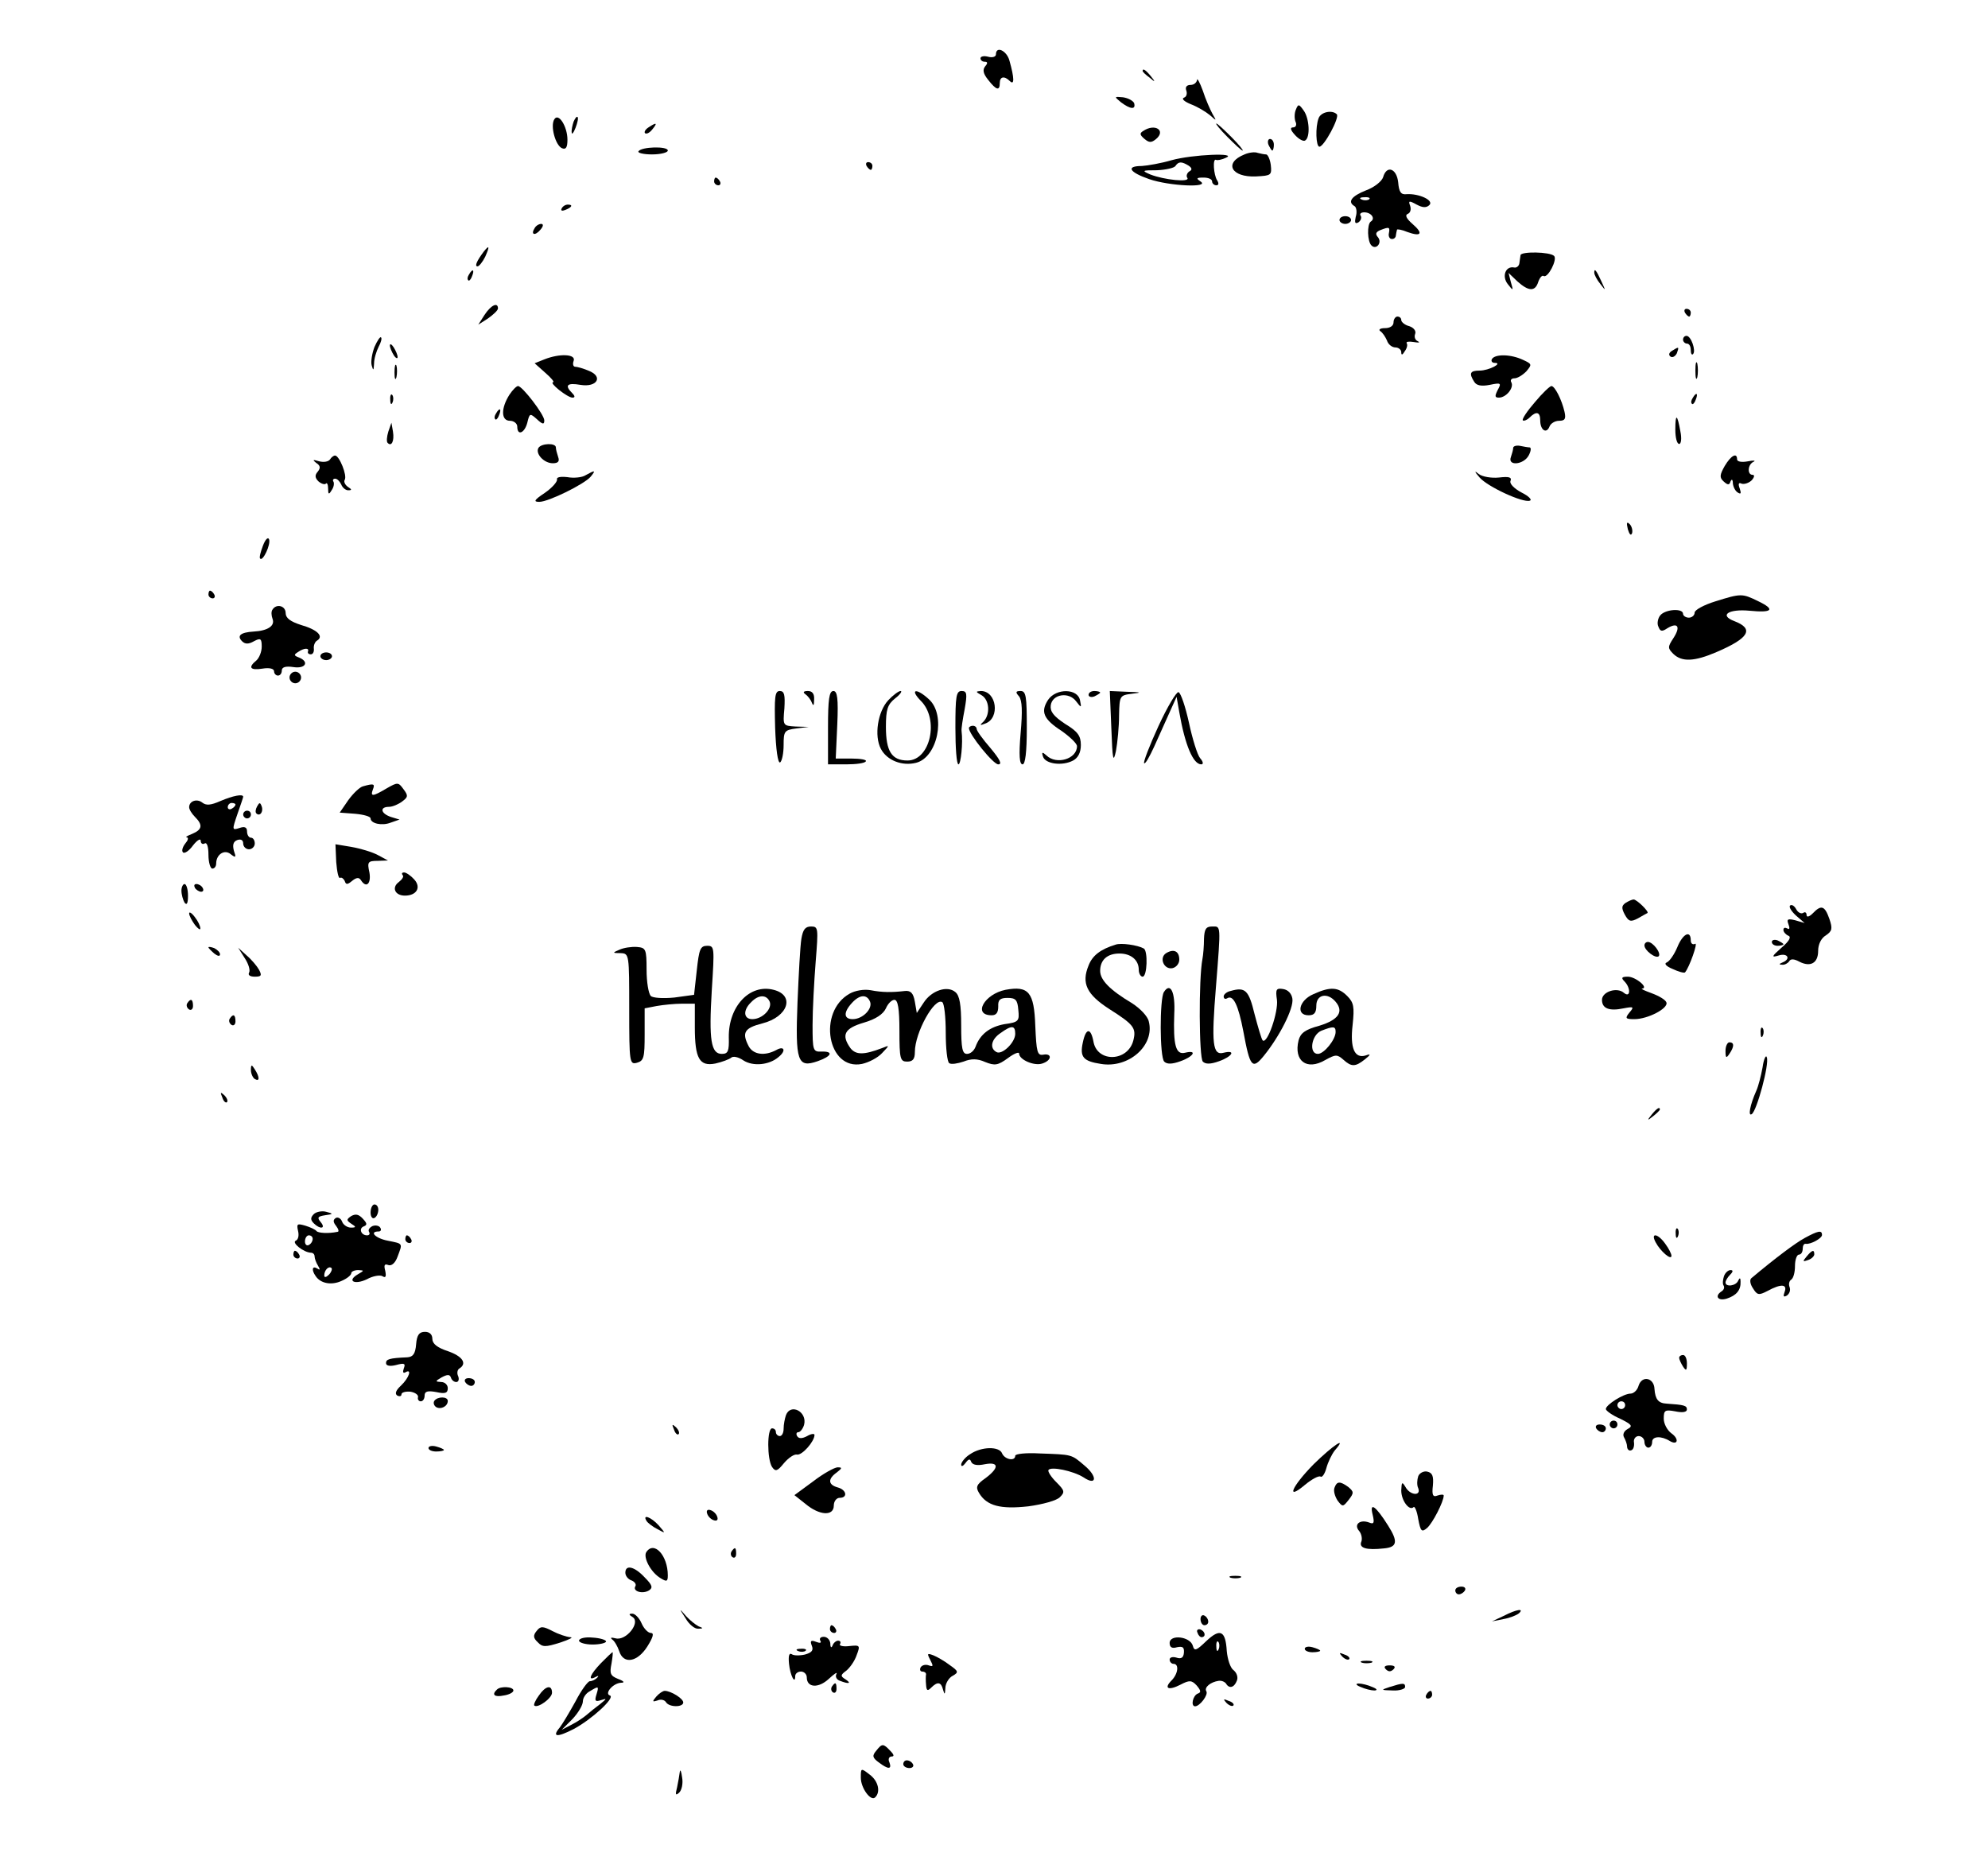 <?xml version="1.0" standalone="no"?>
<!DOCTYPE svg PUBLIC "-//W3C//DTD SVG 20010904//EN"
 "http://www.w3.org/TR/2001/REC-SVG-20010904/DTD/svg10.dtd">
<svg version="1.0" xmlns="http://www.w3.org/2000/svg"
 width="515pt" height="485pt" viewBox="0 0 515 485"
 preserveAspectRatio="xMidYMid meet">

<g transform="translate(0,485) scale(0.1,-0.1)"
fill="#000000" stroke="none">
<path d="M2580 4709 c0 -6 -9 -9 -20 -6 -11 3 -20 1 -20 -4 0 -5 5 -9 11 -9 8
0 8 -4 1 -12 -7 -9 -5 -19 8 -35 21 -27 30 -29 30 -8 0 17 12 19 26 5 12 -12
12 7 -1 53 -7 26 -35 39 -35 16z"/>
<path d="M2960 4666 c0 -2 8 -10 18 -17 15 -13 16 -12 3 4 -13 16 -21 21 -21
13z"/>
<path d="M3101 4643 c-1 -7 -8 -13 -17 -13 -10 0 -14 -6 -11 -14 3 -8 1 -17
-6 -19 -7 -3 1 -10 18 -17 16 -6 38 -19 49 -28 18 -16 18 -16 7 3 -6 11 -18
38 -25 60 -8 22 -15 34 -15 28z"/>
<path d="M2904 4585 c24 -18 39 -20 34 -2 -3 6 -15 13 -29 15 -23 2 -23 2 -5
-13z"/>
<path d="M3357 4566 c-4 -9 -4 -23 -1 -31 4 -8 1 -15 -6 -15 -9 0 -7 -7 5 -20
10 -11 22 -17 26 -14 14 8 11 58 -4 78 -12 17 -14 17 -20 2z"/>
<path d="M3416 4544 c-9 -23 -7 -74 2 -74 12 0 53 76 45 84 -12 12 -41 6 -47
-10z"/>
<path d="M1436 4541 c-11 -17 3 -68 20 -75 10 -4 14 2 14 22 0 34 -23 71 -34
53z"/>
<path d="M1486 4535 c-3 -9 -6 -22 -5 -28 0 -7 5 -1 10 12 5 13 8 26 5 28 -2
2 -6 -3 -10 -12z"/>
<path d="M1680 4520 c-8 -5 -12 -12 -9 -15 4 -3 12 1 19 10 14 17 11 19 -10 5z"/>
<path d="M3180 4495 c19 -19 36 -35 39 -35 3 0 -10 16 -29 35 -19 19 -36 35
-39 35 -3 0 10 -16 29 -35z"/>
<path d="M2962 4511 c-10 -6 -10 -10 3 -21 12 -10 18 -10 30 0 26 22 -3 41
-33 21z"/>
<path d="M3286 4475 c4 -8 8 -15 10 -15 2 0 4 7 4 15 0 8 -4 15 -10 15 -5 0
-7 -7 -4 -15z"/>
<path d="M1654 4458 c-3 -4 13 -8 35 -8 23 0 41 5 41 10 0 12 -69 10 -76 -2z"/>
<path d="M3224 4450 c-55 -22 -34 -60 30 -57 39 2 41 3 38 30 -2 15 -8 27 -12
27 -5 0 -14 2 -22 4 -7 3 -23 1 -34 -4z"/>
<path d="M3035 4435 c-27 -8 -62 -14 -77 -15 -42 0 -33 -16 19 -34 52 -18 159
-23 133 -6 -12 8 -11 10 8 10 12 0 22 -4 22 -10 0 -5 5 -10 11 -10 6 0 7 5 2
13 -9 14 -12 57 -3 53 3 -2 14 0 25 5 35 14 -86 9 -140 -6z m44 -14 c9 -6 10
-11 2 -15 -6 -4 -9 -12 -5 -17 7 -12 -60 -5 -96 9 -23 10 -22 11 17 11 23 1
45 6 48 11 8 12 16 12 34 1z"/>
<path d="M2245 4420 c3 -5 8 -10 11 -10 2 0 4 5 4 10 0 6 -5 10 -11 10 -5 0
-7 -4 -4 -10z"/>
<path d="M3583 4391 c-3 -10 -22 -26 -44 -34 -38 -15 -49 -30 -30 -41 5 -3 7
-16 3 -28 -3 -14 -2 -19 7 -14 6 4 9 12 6 17 -4 5 1 9 9 9 18 0 30 -16 17 -24
-10 -7 -9 -52 2 -62 12 -12 28 7 17 21 -8 9 -6 14 6 19 23 9 25 8 22 -8 -2 -8
2 -15 7 -15 6 -1 11 4 11 9 1 6 2 12 3 15 0 2 13 0 27 -6 36 -13 42 -4 13 21
-16 14 -20 23 -12 26 7 3 9 12 6 21 -5 13 -3 14 17 3 15 -8 25 -9 33 -1 12 12
-27 30 -59 28 -15 -2 -20 6 -22 31 -4 36 -30 45 -39 13z m-36 -57 c-3 -3 -12
-4 -19 -1 -8 3 -5 6 6 6 11 1 17 -2 13 -5z"/>
<path d="M1850 4380 c0 -5 5 -10 11 -10 5 0 7 5 4 10 -3 6 -8 10 -11 10 -2 0
-4 -4 -4 -10z"/>
<path d="M1455 4310 c-3 -6 1 -7 9 -4 18 7 21 14 7 14 -6 0 -13 -4 -16 -10z"/>
<path d="M3470 4280 c0 -5 7 -10 15 -10 8 0 15 5 15 10 0 6 -7 10 -15 10 -8 0
-15 -4 -15 -10z"/>
<path d="M1385 4259 c-11 -17 1 -21 15 -4 8 9 8 15 2 15 -6 0 -14 -5 -17 -11z"/>
<path d="M1253 4198 c-18 -24 -24 -38 -16 -38 4 0 13 11 20 25 12 27 11 32 -4
13z"/>
<path d="M3939 4189 c-1 -5 -2 -15 -3 -21 -1 -7 -7 -12 -13 -11 -23 5 -33 -23
-17 -43 14 -18 15 -18 8 5 l-6 24 23 -22 c29 -26 46 -27 54 -1 4 11 10 18 14
15 11 -6 36 43 27 52 -11 11 -86 12 -87 2z"/>
<path d="M1215 4139 c-4 -6 -5 -12 -2 -15 2 -3 7 2 10 11 7 17 1 20 -8 4z"/>
<path d="M4130 4144 c0 -6 7 -19 16 -30 14 -18 14 -18 3 6 -14 31 -19 36 -19
24z"/>
<path d="M1255 4034 l-16 -25 25 16 c14 10 26 21 26 26 0 17 -18 9 -35 -17z"/>
<path d="M4365 4040 c3 -5 8 -10 11 -10 2 0 4 5 4 10 0 6 -5 10 -11 10 -5 0
-7 -4 -4 -10z"/>
<path d="M3610 4015 c0 -9 -9 -15 -22 -15 -13 0 -18 -4 -12 -8 6 -4 13 -15 17
-24 3 -10 13 -18 22 -18 8 0 15 -6 15 -12 0 -9 3 -8 9 2 6 8 8 17 5 21 -2 4 6
5 18 3 13 -2 18 -2 11 2 -7 3 -10 11 -7 19 3 7 -3 16 -15 20 -12 3 -21 11 -21
16 0 5 -4 9 -10 9 -5 0 -10 -7 -10 -15z"/>
<path d="M970 3951 c-6 -16 -10 -38 -7 -48 4 -14 5 -13 6 5 0 13 6 32 12 44 6
11 9 22 6 24 -2 3 -10 -9 -17 -25z"/>
<path d="M4360 3970 c0 -5 5 -10 10 -10 6 0 10 -7 10 -17 0 -9 3 -14 6 -10 8
8 -5 47 -17 47 -5 0 -9 -4 -9 -10z"/>
<path d="M1010 3955 c0 -5 5 -17 10 -25 5 -8 10 -10 10 -5 0 6 -5 17 -10 25
-5 8 -10 11 -10 5z"/>
<path d="M4331 3941 c-8 -5 -9 -11 -3 -15 5 -3 12 1 16 9 6 17 6 18 -13 6z"/>
<path d="M1410 3919 l-25 -10 28 -25 c15 -13 24 -24 20 -24 -12 -1 37 -40 50
-40 7 0 7 4 -1 12 -20 20 -13 27 22 21 43 -7 60 22 20 37 -14 6 -29 10 -34 10
-5 0 -7 7 -4 15 7 18 -36 20 -76 4z"/>
<path d="M3865 3920 c-3 -5 0 -10 7 -10 23 0 -15 -20 -39 -20 -25 0 -28 -7
-14 -29 6 -10 19 -12 40 -8 29 6 31 5 21 -13 -8 -16 -8 -20 3 -20 19 0 40 26
32 40 -3 5 0 10 8 10 8 0 21 8 31 18 15 18 15 19 -9 30 -32 15 -72 15 -80 2z"/>
<path d="M4392 3890 c0 -19 2 -27 5 -17 2 9 2 25 0 35 -3 9 -5 1 -5 -18z"/>
<path d="M1022 3885 c0 -16 2 -22 5 -12 2 9 2 23 0 30 -3 6 -5 -1 -5 -18z"/>
<path d="M1320 3828 c-23 -36 -22 -68 1 -68 10 0 19 -7 19 -15 0 -25 19 -17
26 10 6 25 7 25 25 9 15 -14 19 -14 19 -3 0 15 -57 89 -68 89 -4 0 -14 -10
-22 -22z"/>
<path d="M3976 3808 c-20 -23 -34 -44 -31 -47 3 -2 11 1 17 7 18 18 28 15 28
-7 0 -25 16 -36 24 -16 3 8 14 15 25 15 15 0 18 5 14 23 -7 31 -25 67 -34 67
-4 0 -24 -19 -43 -42z"/>
<path d="M1011 3814 c0 -11 3 -14 6 -6 3 7 2 16 -1 19 -3 4 -6 -2 -5 -13z"/>
<path d="M4385 3819 c-4 -6 -5 -12 -2 -15 2 -3 7 2 10 11 7 17 1 20 -8 4z"/>
<path d="M1285 3779 c-4 -6 -5 -12 -2 -15 2 -3 7 2 10 11 7 17 1 20 -8 4z"/>
<path d="M4340 3737 c0 -20 4 -37 10 -37 5 0 7 14 3 33 -8 45 -13 47 -13 4z"/>
<path d="M1006 3732 c-4 -13 -5 -26 -2 -29 10 -11 18 4 14 29 l-4 23 -8 -23z"/>
<path d="M1395 3690 c-9 -15 14 -40 37 -40 14 0 18 5 14 16 -3 9 -6 20 -6 25
0 12 -37 11 -45 -1z"/>
<path d="M3920 3690 c0 -5 -3 -15 -6 -24 -9 -24 33 -20 46 4 6 11 7 20 3 21
-4 0 -16 2 -25 4 -10 2 -18 -1 -18 -5z"/>
<path d="M855 3660 c-4 -6 -16 -8 -28 -5 -17 5 -18 4 -8 -4 11 -7 12 -13 4
-23 -8 -9 -7 -16 2 -25 7 -6 16 -9 19 -6 3 4 6 -2 6 -13 0 -15 2 -16 9 -4 6 8
7 18 5 22 -3 4 -1 8 4 8 6 0 12 -7 16 -15 3 -8 11 -15 18 -15 10 0 10 2 -1 9
-7 5 -11 13 -8 18 7 11 -14 63 -25 63 -4 0 -10 -5 -13 -10z"/>
<path d="M4468 3643 c-13 -23 -14 -30 -3 -40 11 -10 15 -10 18 0 3 7 6 5 6 -5
1 -9 6 -20 13 -24 8 -5 9 -2 5 10 -5 13 -3 17 5 13 7 -2 19 2 26 9 7 8 8 14 2
14 -14 0 -13 27 3 34 6 3 0 4 -15 1 -16 -3 -28 -1 -28 5 0 19 -16 10 -32 -17z"/>
<path d="M1517 3619 c-9 -6 -31 -8 -47 -5 -18 2 -29 0 -27 -6 1 -6 -13 -22
-32 -35 -27 -18 -30 -23 -14 -23 24 0 117 46 133 65 14 17 12 18 -13 4z"/>
<path d="M3833 3613 c21 -24 112 -66 130 -60 7 2 -3 12 -21 21 -19 10 -32 23
-29 30 4 10 -4 12 -30 9 -19 -2 -43 2 -52 9 -12 10 -12 7 2 -9z"/>
<path d="M4217 3479 c4 -13 8 -18 11 -10 2 7 -1 18 -6 23 -8 8 -9 4 -5 -13z"/>
<path d="M681 3436 c-6 -16 -10 -31 -7 -33 7 -8 28 37 23 50 -3 7 -10 -1 -16
-17z"/>
<path d="M540 3310 c0 -5 5 -10 11 -10 5 0 7 5 4 10 -3 6 -8 10 -11 10 -2 0
-4 -4 -4 -10z"/>
<path d="M4443 3292 c-29 -9 -53 -22 -53 -29 0 -7 -7 -13 -15 -13 -8 0 -15 5
-15 10 0 15 -46 12 -59 -4 -6 -7 -9 -21 -5 -29 5 -13 9 -14 24 -4 27 16 34 3
15 -26 -15 -23 -15 -26 0 -41 22 -21 54 -20 112 5 84 36 98 60 46 80 -40 15
-16 32 39 27 60 -6 68 3 22 25 -41 20 -44 20 -111 -1z"/>
<path d="M706 3271 c-4 -5 -3 -16 0 -24 7 -18 -12 -31 -49 -33 -34 -2 -44 -11
-30 -25 8 -8 17 -8 31 0 17 9 20 7 20 -14 0 -14 -7 -30 -14 -36 -22 -18 -16
-26 16 -21 18 3 30 0 30 -7 0 -6 5 -11 10 -11 6 0 10 6 10 13 0 9 10 12 30 9
32 -5 42 14 14 25 -13 5 -13 7 -2 14 16 11 29 11 26 2 -2 -5 2 -8 7 -8 6 0 9
7 8 15 -1 8 3 18 9 21 17 11 0 28 -42 40 -28 9 -40 18 -40 31 0 19 -24 25 -34
9z"/>
<path d="M830 3150 c0 -5 7 -10 15 -10 8 0 15 5 15 10 0 6 -7 10 -15 10 -8 0
-15 -4 -15 -10z"/>
<path d="M750 3095 c0 -8 7 -15 15 -15 8 0 15 7 15 15 0 8 -7 15 -15 15 -8 0
-15 -7 -15 -15z"/>
<path d="M2008 2965 c2 -56 7 -93 13 -90 5 4 9 24 9 45 0 36 2 39 33 43 l32 4
-34 1 c-33 2 -33 2 -29 47 2 35 0 45 -12 45 -13 0 -14 -16 -12 -95z"/>
<path d="M2086 3052 c6 -4 14 -14 17 -22 4 -10 6 -8 6 8 1 15 -5 22 -16 22
-11 0 -14 -3 -7 -8z"/>
<path d="M2145 2965 l0 -95 47 0 c26 0 49 3 51 8 3 4 -14 7 -36 7 l-42 0 4 88
c3 68 0 87 -10 87 -11 0 -14 -21 -14 -95z"/>
<path d="M2301 3036 c-27 -29 -37 -92 -19 -126 16 -30 55 -45 91 -36 56 14 78
123 34 164 -32 30 -52 28 -22 -3 49 -48 25 -155 -34 -155 -41 0 -56 24 -56 87
0 45 4 58 24 74 13 10 19 19 14 19 -5 0 -20 -11 -32 -24z"/>
<path d="M2475 2965 c0 -52 3 -95 8 -95 6 0 12 55 8 86 -1 6 3 31 8 57 7 40 6
47 -8 47 -14 0 -16 -14 -16 -95z"/>
<path d="M2543 3049 c20 -12 23 -49 5 -68 -11 -10 -10 -11 5 -5 38 14 29 84
-12 84 -14 -1 -14 -2 2 -11z"/>
<path d="M2640 3046 c8 -11 9 -38 4 -95 -5 -58 -3 -81 5 -81 7 0 11 31 11 95
0 81 -2 95 -16 95 -13 0 -14 -3 -4 -14z"/>
<path d="M2715 3037 c-20 -31 -12 -50 36 -81 21 -15 39 -32 39 -39 0 -33 -53
-49 -79 -24 -11 10 -13 9 -9 -3 6 -19 50 -25 78 -10 13 7 20 21 20 40 0 24 -8
35 -41 55 -30 20 -39 32 -37 48 4 29 47 36 66 10 13 -17 14 -17 10 2 -5 32
-62 33 -83 2z"/>
<path d="M2820 3050 c0 -5 7 -7 15 -4 8 4 15 8 15 10 0 2 -7 4 -15 4 -8 0 -15
-4 -15 -10z"/>
<path d="M2879 2963 c3 -82 5 -91 12 -58 4 22 8 63 8 92 1 51 2 52 34 56 26 3
24 4 -13 5 l-45 2 4 -97z"/>
<path d="M3001 2969 c-23 -50 -40 -94 -37 -96 3 -3 14 17 26 43 12 27 30 67
40 89 l18 40 7 -40 c15 -86 36 -135 57 -135 6 0 5 7 -3 16 -7 8 -20 50 -29 92
-9 41 -21 77 -27 79 -5 2 -29 -38 -52 -88z"/>
<path d="M2510 2964 c0 -16 63 -94 76 -94 11 0 4 13 -20 42 -20 23 -36 45 -36
50 0 4 -4 8 -10 8 -5 0 -10 -3 -10 -6z"/>
<path d="M940 2813 c-8 -2 -25 -18 -38 -36 l-22 -32 40 -3 c22 -2 40 -7 40
-12 0 -13 29 -20 52 -11 l23 8 -23 7 c-26 9 -29 26 -4 26 9 0 25 7 34 14 15
11 16 15 3 32 -13 18 -15 18 -43 2 -37 -22 -43 -22 -36 -3 6 15 2 16 -26 8z"/>
<path d="M571 2775 c-25 -11 -37 -12 -47 -4 -14 11 -34 4 -34 -12 0 -6 7 -17
15 -25 21 -21 19 -33 -7 -44 -13 -5 -19 -9 -14 -9 5 -1 3 -8 -4 -16 -7 -9 -10
-19 -6 -23 4 -4 16 4 26 18 11 14 20 19 20 12 0 -7 5 -10 10 -7 6 4 10 -8 10
-29 0 -20 5 -36 10 -36 6 0 10 6 10 13 0 24 22 38 38 24 13 -10 14 -8 8 9 -4
15 -2 24 9 28 9 3 15 0 15 -9 0 -8 7 -15 15 -15 8 0 15 7 15 15 0 8 -4 15 -10
15 -5 0 -10 7 -10 16 0 11 -6 14 -20 9 -19 -6 -19 -5 -5 36 8 23 15 43 15 45
0 8 -26 3 -59 -11z m39 -9 c0 -3 -4 -8 -10 -11 -5 -3 -10 -1 -10 4 0 6 5 11
10 11 6 0 10 -2 10 -4z"/>
<path d="M666 2761 c-4 -7 -5 -15 -2 -18 9 -9 19 4 14 18 -4 11 -6 11 -12 0z"/>
<path d="M630 2740 c0 -5 5 -10 10 -10 6 0 10 5 10 10 0 6 -4 10 -10 10 -5 0
-10 -4 -10 -10z"/>
<path d="M871 2617 c2 -25 6 -44 10 -41 4 2 9 -2 12 -8 3 -10 7 -10 19 0 11 9
18 10 23 2 14 -22 27 -9 22 20 -6 27 -4 30 21 30 l27 1 -26 14 c-15 8 -45 17
-68 21 l-42 7 2 -46z"/>
<path d="M1043 2583 c4 -3 -1 -11 -10 -18 -19 -14 -10 -35 16 -35 30 0 43 21
24 42 -9 10 -21 18 -26 18 -6 0 -7 -3 -4 -7z"/>
<path d="M470 2543 c0 -10 4 -24 8 -31 6 -8 9 -2 9 18 0 16 -4 30 -9 30 -4 0
-8 -8 -8 -17z"/>
<path d="M505 2550 c3 -5 11 -10 16 -10 6 0 7 5 4 10 -3 6 -11 10 -16 10 -6 0
-7 -4 -4 -10z"/>
<path d="M4211 2511 c-10 -7 -11 -13 -2 -30 10 -18 15 -20 34 -10 12 7 23 13
25 14 4 4 -28 35 -36 35 -4 0 -13 -4 -21 -9z"/>
<path d="M4637 2504 c-3 -4 4 -15 16 -26 l22 -19 -24 7 c-20 5 -23 3 -18 -10
4 -10 3 -15 -3 -11 -6 3 -10 2 -10 -4 0 -5 6 -12 13 -15 8 -3 2 -14 -18 -31
-26 -23 -27 -26 -7 -20 23 7 32 -9 10 -18 -10 -4 -10 -6 -1 -6 6 -1 15 4 18 9
4 7 13 6 26 -1 29 -15 49 -4 49 28 0 17 8 33 20 40 16 11 18 17 9 43 -12 34
-21 37 -43 14 -9 -9 -16 -11 -16 -4 0 6 -4 9 -9 5 -6 -3 -14 2 -18 10 -5 9
-12 13 -16 9z"/>
<path d="M490 2484 c0 -6 7 -19 15 -30 8 -10 14 -14 14 -9 0 6 -6 19 -14 29
-8 11 -15 15 -15 10z"/>
<path d="M2076 2418 c-3 -18 -7 -92 -10 -164 -6 -154 0 -171 52 -153 37 13 42
26 10 25 -22 -1 -23 3 -23 69 0 39 4 112 8 163 7 88 7 92 -12 92 -15 0 -21 -8
-25 -32z"/>
<path d="M3119 2418 c0 -18 -2 -42 -4 -52 -10 -51 -9 -256 1 -266 7 -7 20 -7
42 1 34 12 45 30 12 22 -29 -8 -32 24 -20 171 13 164 13 156 -10 156 -16 0
-20 -7 -21 -32z"/>
<path d="M4345 2396 c-8 -19 -20 -36 -27 -39 -8 -3 -2 -10 15 -17 15 -7 29
-11 32 -9 11 12 35 80 26 74 -6 -3 -11 1 -11 9 0 28 -21 17 -35 -18z"/>
<path d="M4590 2410 c0 -6 7 -10 15 -10 8 0 15 2 15 4 0 2 -7 6 -15 10 -8 3
-15 1 -15 -4z"/>
<path d="M2890 2403 c-39 -12 -60 -28 -70 -54 -19 -46 -5 -75 54 -113 63 -40
70 -49 62 -81 -14 -55 -92 -58 -103 -5 -7 39 -20 38 -28 -1 -8 -37 1 -48 47
-55 72 -12 140 48 124 110 -3 14 -23 34 -43 47 -57 34 -83 60 -83 84 0 28 18
45 50 45 30 0 50 -17 50 -42 0 -10 5 -18 10 -18 12 0 14 67 3 73 -16 9 -59 15
-73 10z"/>
<path d="M4260 2401 c0 -13 29 -35 37 -28 7 8 -15 37 -28 37 -5 0 -9 -4 -9 -9z"/>
<path d="M540 2396 c0 -2 7 -9 15 -16 9 -7 15 -8 15 -2 0 5 -7 12 -15 16 -8 3
-15 4 -15 2z"/>
<path d="M1605 2390 c-19 -8 -19 -9 3 -9 22 -1 22 -3 22 -145 0 -139 1 -144
20 -139 18 5 20 14 20 73 l0 68 31 6 c17 3 47 6 65 6 l34 0 0 -61 c0 -81 12
-102 53 -94 18 4 36 11 41 15 5 5 19 2 32 -7 25 -16 67 -12 91 9 20 16 15 30
-6 18 -30 -16 -59 -12 -71 9 -19 36 -12 48 35 60 67 17 85 73 29 87 -62 16
-117 -43 -116 -123 1 -36 -2 -43 -18 -43 -28 0 -34 35 -26 166 7 110 7 114
-12 114 -18 0 -21 -9 -27 -64 l-7 -63 -51 -7 c-30 -3 -56 -1 -61 4 -6 6 -11
36 -11 68 0 54 -2 57 -25 59 -14 1 -34 -2 -45 -7z m389 -135 c7 -18 -19 -45
-45 -45 -23 0 -25 23 -3 44 19 20 40 20 48 1z"/>
<path d="M634 2368 c10 -15 15 -32 11 -38 -3 -6 3 -10 15 -10 17 0 19 3 11 18
-5 9 -19 26 -32 37 l-22 20 17 -27z"/>
<path d="M3021 2381 c-19 -12 -6 -43 16 -39 10 2 18 12 18 22 0 22 -14 29 -34
17z"/>
<path d="M4208 2308 c17 -17 16 -44 -1 -30 -18 16 -57 3 -57 -18 0 -22 18 -30
56 -22 26 5 28 4 15 -11 -12 -15 -10 -17 13 -17 35 0 88 28 83 43 -2 7 -19 17
-38 24 -19 7 -30 12 -25 12 18 2 -17 31 -37 31 -16 0 -18 -3 -9 -12z"/>
<path d="M2201 2276 c-84 -47 -57 -200 32 -182 18 4 41 16 52 28 20 21 20 21
0 13 -47 -18 -68 -18 -82 0 -24 34 -16 51 35 66 31 9 50 22 57 37 5 12 15 22
22 22 9 0 13 -22 13 -80 0 -73 2 -80 20 -80 15 0 20 7 20 25 0 50 51 142 71
129 5 -3 9 -38 9 -79 0 -41 4 -76 9 -79 5 -4 22 -1 37 4 20 8 36 8 56 -1 25
-10 33 -9 59 10 16 12 29 17 29 12 0 -16 39 -33 60 -26 25 8 26 27 3 23 -16
-3 -18 7 -21 74 -3 88 -17 105 -77 94 -55 -11 -86 -66 -36 -66 12 0 17 7 17
23 -1 17 5 22 24 22 21 0 26 -5 28 -31 3 -29 1 -32 -36 -37 -38 -7 -63 -26
-75 -59 -4 -10 -13 -18 -22 -18 -12 0 -15 14 -15 74 0 53 -4 77 -15 86 -21 18
-62 4 -82 -27 l-18 -27 -5 29 c-4 23 -11 29 -25 28 -35 -4 -59 -4 -90 2 -17 3
-40 -1 -54 -9z m53 -21 c7 -18 -19 -45 -45 -45 -23 0 -25 17 -2 42 20 22 39
23 47 3z m376 -83 c0 -23 -35 -56 -49 -47 -18 10 -13 33 11 49 29 21 38 20 38
-2z"/>
<path d="M3015 2280 c-11 -18 -11 -168 1 -180 7 -7 20 -7 42 1 34 12 45 30 12
22 -24 -6 -31 19 -28 101 3 56 -10 83 -27 56z"/>
<path d="M3188 2283 c-10 -2 -18 -9 -18 -14 0 -6 4 -8 9 -5 16 10 29 -18 42
-86 17 -92 23 -100 53 -63 40 49 78 123 74 148 -2 13 -11 23 -24 25 -18 3 -20
-1 -16 -28 4 -31 -25 -116 -37 -105 -3 3 -12 34 -21 68 -15 62 -24 71 -62 60z"/>
<path d="M3403 2275 c-38 -16 -47 -55 -13 -55 15 0 20 7 20 25 0 29 29 35 50
10 22 -26 7 -47 -42 -62 -37 -10 -49 -19 -54 -38 -13 -53 21 -79 69 -51 27 15
31 15 47 1 21 -19 31 -19 56 1 15 12 16 15 2 10 -29 -9 -41 19 -34 79 5 47 3
58 -14 75 -23 23 -43 25 -87 5z m57 -98 c0 -20 -30 -57 -46 -57 -24 0 -17 49
9 60 31 12 37 12 37 -3z"/>
<path d="M485 2251 c-3 -5 -1 -12 5 -16 5 -3 10 1 10 9 0 18 -6 21 -15 7z"/>
<path d="M595 2211 c-3 -5 -1 -12 5 -16 5 -3 10 1 10 9 0 18 -6 21 -15 7z"/>
<path d="M4561 2174 c0 -11 3 -14 6 -6 3 7 2 16 -1 19 -3 4 -6 -2 -5 -13z"/>
<path d="M4470 2128 c0 -19 2 -20 10 -8 13 19 13 30 0 30 -5 0 -10 -10 -10
-22z"/>
<path d="M4566 2085 c-4 -22 -11 -49 -16 -60 -17 -38 -22 -68 -12 -61 13 8 46
130 39 147 -2 8 -8 -4 -11 -26z"/>
<path d="M650 2078 c0 -9 5 -20 10 -23 13 -8 13 5 0 25 -8 13 -10 13 -10 -2z"/>
<path d="M576 2007 c3 -10 9 -15 12 -12 3 3 0 11 -7 18 -10 9 -11 8 -5 -6z"/>
<path d="M4279 1963 c-13 -16 -12 -17 4 -4 9 7 17 15 17 17 0 8 -8 3 -21 -13z"/>
<path d="M960 1709 c0 -11 5 -17 10 -14 6 3 10 13 10 21 0 8 -4 14 -10 14 -5
0 -10 -9 -10 -21z"/>
<path d="M813 1705 c-9 -9 -9 -15 0 -24 16 -16 32 -14 18 3 -10 12 -8 15 11
18 22 3 22 4 3 9 -11 3 -26 0 -32 -6z"/>
<path d="M910 1700 c-13 -9 -13 -11 0 -20 13 -8 13 -10 -1 -10 -9 0 -20 7 -23
16 -3 8 -11 12 -16 9 -8 -5 -7 -11 1 -21 6 -8 8 -15 3 -15 -24 -5 -50 -3 -54
2 -3 4 -16 10 -29 14 -21 6 -23 5 -19 -13 3 -12 1 -23 -6 -26 -11 -5 20 -30
39 -31 6 0 10 -4 10 -10 0 -5 4 -16 9 -24 6 -10 5 -12 -2 -7 -13 8 -16 -3 -4
-20 13 -19 41 -24 67 -12 14 6 25 15 25 20 0 4 8 8 18 8 16 -1 16 -1 -1 -11
-29 -17 -9 -28 23 -13 16 9 35 12 41 8 8 -5 10 -1 7 14 -4 15 -2 19 8 15 8 -3
18 5 24 22 13 35 15 33 -25 41 -32 6 -50 24 -24 24 5 0 8 4 4 10 -3 5 -12 7
-20 4 -8 -4 -12 -10 -9 -15 3 -5 1 -9 -5 -9 -16 0 -22 18 -9 23 10 4 9 8 -2
20 -11 12 -19 13 -30 7z m-100 -59 c0 -6 -4 -13 -10 -16 -5 -3 -10 1 -10 9 0
9 5 16 10 16 6 0 10 -4 10 -9z m42 -93 c-7 -7 -12 -8 -12 -2 0 14 12 26 19 19
2 -3 -1 -11 -7 -17z"/>
<path d="M4341 1654 c0 -11 3 -14 6 -6 3 7 2 16 -1 19 -3 4 -6 -2 -5 -13z"/>
<path d="M4675 1643 c-24 -13 -76 -52 -138 -104 -5 -4 -3 -16 4 -26 11 -18 15
-19 38 -7 35 19 52 18 44 -3 -4 -11 -3 -14 6 -9 7 5 10 14 7 22 -3 7 -1 16 4
19 6 4 10 19 10 36 0 16 5 29 10 29 6 0 10 7 10 15 0 8 3 14 8 13 12 -2 42 14
42 23 0 13 -10 11 -45 -8z"/>
<path d="M1050 1640 c0 -5 5 -10 11 -10 5 0 7 5 4 10 -3 6 -8 10 -11 10 -2 0
-4 -4 -4 -10z"/>
<path d="M4289 1632 c12 -23 41 -48 41 -35 0 5 -7 19 -16 31 -19 27 -39 30
-25 4z"/>
<path d="M760 1600 c0 -5 5 -10 11 -10 5 0 7 5 4 10 -3 6 -8 10 -11 10 -2 0
-4 -4 -4 -10z"/>
<path d="M4680 1595 c-11 -13 -10 -14 4 -9 9 3 16 10 16 15 0 13 -6 11 -20 -6z"/>
<path d="M4466 1544 c-3 -9 -4 -20 -1 -24 3 -5 1 -11 -5 -15 -19 -12 -10 -26
13 -19 25 8 37 22 36 44 0 10 -2 11 -6 3 -5 -14 -33 -18 -33 -5 0 4 5 13 12
20 8 8 8 12 1 12 -6 0 -14 -7 -17 -16z"/>
<path d="M1078 1368 c-2 -25 -8 -33 -23 -34 -47 -2 -55 -5 -55 -15 0 -7 10 -9
26 -5 22 6 25 4 20 -9 -3 -9 -2 -13 4 -10 18 11 10 -14 -11 -34 -13 -12 -17
-21 -10 -26 6 -3 11 -2 11 3 0 5 10 8 23 7 12 -2 21 -8 20 -14 -2 -6 2 -11 7
-11 6 0 10 7 10 15 0 11 8 13 30 9 23 -5 30 -3 30 10 0 9 -8 16 -17 16 -16 1
-16 2 1 12 15 8 21 8 24 0 2 -7 8 -12 14 -12 6 0 8 7 5 15 -4 8 -2 17 3 20 21
13 8 32 -30 45 -27 9 -40 19 -40 32 0 11 -7 18 -19 18 -15 0 -21 -8 -23 -32z"/>
<path d="M4350 1333 c0 -5 5 -15 10 -23 8 -12 10 -11 10 8 0 12 -4 22 -10 22
-5 0 -10 -3 -10 -7z"/>
<path d="M1205 1270 c3 -5 10 -10 16 -10 5 0 9 5 9 10 0 6 -7 10 -16 10 -8 0
-12 -4 -9 -10z"/>
<path d="M4245 1261 c-3 -12 -13 -21 -21 -21 -18 0 -64 -29 -64 -40 0 -4 16
-16 37 -25 30 -15 34 -19 19 -27 -9 -5 -13 -14 -9 -21 4 -7 8 -18 8 -24 0 -7
5 -12 10 -10 6 1 9 10 8 20 -2 9 4 17 12 17 8 0 15 -7 15 -15 0 -8 5 -15 10
-15 6 0 10 7 10 15 0 15 24 16 46 2 21 -12 24 6 4 20 -11 8 -20 25 -20 38 0
22 3 24 30 19 19 -4 30 -2 30 5 0 10 -7 12 -52 15 -22 1 -30 11 -32 38 -1 29
-32 36 -41 9z m-35 -51 c0 -5 -4 -10 -10 -10 -5 0 -10 5 -10 10 0 6 5 10 10
10 6 0 10 -4 10 -10z"/>
<path d="M1125 1221 c-3 -5 -1 -12 5 -16 12 -7 30 2 30 16 0 12 -27 12 -35 0z"/>
<path d="M2036 1184 c-3 -9 -6 -24 -6 -35 0 -10 -4 -19 -10 -19 -5 0 -10 5
-10 10 0 6 -4 10 -10 10 -13 0 -13 -80 0 -100 9 -13 14 -11 31 10 12 14 27 24
34 22 13 -2 45 34 45 51 0 4 -9 3 -19 -3 -13 -7 -22 -7 -26 0 -3 5 -2 10 3 10
5 0 12 9 15 19 9 34 -35 57 -47 25z"/>
<path d="M4170 1160 c0 -5 5 -10 10 -10 6 0 10 5 10 10 0 6 -4 10 -10 10 -5 0
-10 -4 -10 -10z"/>
<path d="M1746 1147 c3 -10 9 -15 12 -12 3 3 0 11 -7 18 -10 9 -11 8 -5 -6z"/>
<path d="M4135 1150 c3 -5 10 -10 16 -10 5 0 9 5 9 10 0 6 -7 10 -16 10 -8 0
-12 -4 -9 -10z"/>
<path d="M1110 1099 c0 -5 9 -9 20 -9 11 0 20 2 20 4 0 2 -9 6 -20 9 -11 3
-20 1 -20 -4z"/>
<path d="M3403 1057 c-57 -58 -73 -96 -22 -53 17 14 35 24 40 21 4 -3 11 7 15
22 4 15 14 36 22 46 34 39 -5 13 -55 -36z"/>
<path d="M2513 1083 c-13 -8 -23 -21 -23 -27 0 -6 5 -4 11 4 8 11 12 12 15 3
4 -8 16 -10 35 -6 37 7 38 -9 2 -36 -23 -16 -26 -23 -17 -38 20 -34 56 -43
128 -35 37 5 74 15 82 24 13 13 12 17 -10 39 -13 13 -22 27 -20 31 6 10 64 -2
91 -19 34 -23 37 2 2 31 -34 29 -31 28 -116 31 -35 2 -63 -1 -63 -6 0 -15 -27
-10 -34 6 -7 19 -54 18 -83 -2z"/>
<path d="M2107 1013 l-49 -36 29 -23 c36 -30 73 -32 73 -4 0 11 7 20 15 20 22
0 18 21 -5 27 -25 7 -26 22 -2 39 14 11 14 13 2 13 -8 0 -37 -16 -63 -36z"/>
<path d="M3674 1026 c-3 -9 -4 -23 0 -31 8 -21 -21 -19 -33 3 -9 15 -10 13
-11 -9 0 -26 21 -54 32 -43 3 3 9 -11 12 -31 6 -32 9 -35 23 -23 14 12 43 68
43 84 0 3 -7 3 -16 0 -12 -5 -15 1 -12 26 2 24 -1 33 -15 36 -9 2 -20 -4 -23
-12z"/>
<path d="M3457 996 c-3 -8 1 -22 8 -33 13 -17 14 -17 29 2 14 18 13 21 -1 33
-22 16 -30 15 -36 -2z"/>
<path d="M3556 926 c5 -21 3 -25 -9 -20 -24 9 -41 -5 -26 -22 6 -7 9 -21 5
-29 -5 -15 14 -21 59 -16 35 3 37 18 11 59 -32 51 -49 63 -40 28z"/>
<path d="M1832 929 c2 -7 10 -15 17 -17 8 -3 12 1 9 9 -2 7 -10 15 -17 17 -8
3 -12 -1 -9 -9z"/>
<path d="M1675 910 c3 -5 16 -15 28 -21 22 -12 22 -12 3 10 -19 21 -43 30 -31
11z"/>
<path d="M1674 829 c-8 -14 12 -52 37 -67 16 -10 19 -9 19 7 0 52 -36 91 -56
60z"/>
<path d="M1895 831 c-3 -5 -2 -12 3 -15 5 -3 9 1 9 9 0 17 -3 19 -12 6z"/>
<path d="M1620 776 c0 -8 7 -17 16 -20 8 -3 13 -10 10 -15 -8 -13 18 -21 35
-11 11 7 9 14 -11 34 -26 28 -50 34 -50 12z"/>
<path d="M3188 763 c6 -2 18 -2 25 0 6 3 1 5 -13 5 -14 0 -19 -2 -12 -5z"/>
<path d="M3770 730 c0 -5 4 -10 9 -10 6 0 13 5 16 10 3 6 -1 10 -9 10 -9 0
-16 -4 -16 -10z"/>
<path d="M1776 658 c9 -16 24 -28 33 -27 13 0 13 2 1 6 -8 4 -23 16 -33 27
-18 21 -18 20 -1 -6z"/>
<path d="M3895 664 l-30 -14 30 6 c17 3 34 10 40 15 14 13 -5 11 -40 -7z"/>
<path d="M1639 661 c21 -14 -17 -62 -44 -55 -12 3 -15 2 -9 -3 6 -4 14 -18 18
-30 11 -35 47 -29 73 12 15 24 18 35 9 35 -7 0 -18 11 -24 25 -6 14 -17 25
-24 25 -10 0 -9 -3 1 -9z"/>
<path d="M3110 656 c0 -9 5 -16 10 -16 6 0 10 4 10 9 0 6 -4 13 -10 16 -5 3
-10 -1 -10 -9z"/>
<path d="M1390 625 c-9 -11 -9 -18 3 -29 12 -13 20 -13 58 -1 24 8 36 14 26
14 -10 1 -31 8 -46 16 -25 13 -31 13 -41 0z"/>
<path d="M2150 630 c0 -5 5 -10 11 -10 5 0 7 5 4 10 -3 6 -8 10 -11 10 -2 0
-4 -4 -4 -10z"/>
<path d="M3102 621 c2 -7 7 -12 11 -12 12 1 9 15 -3 20 -7 2 -11 -2 -8 -8z"/>
<path d="M3125 599 c-26 -25 -31 -27 -35 -12 -7 24 -60 30 -60 7 0 -11 6 -15
19 -11 15 3 19 0 18 -14 -1 -13 -7 -17 -19 -13 -10 3 -18 1 -18 -5 0 -6 5 -11
10 -11 15 0 12 -26 -5 -43 -21 -21 -8 -27 23 -11 23 12 29 12 42 -2 11 -13 12
-18 3 -21 -13 -5 -19 -33 -7 -33 12 0 35 30 29 39 -6 10 11 24 32 27 7 1 15
-2 19 -7 8 -14 21 -11 28 7 4 9 0 21 -9 28 -8 6 -15 28 -17 49 -3 53 -17 60
-53 26z m32 -21 c-3 -8 -6 -5 -6 6 -1 11 2 17 5 13 3 -3 4 -12 1 -19z"/>
<path d="M1500 600 c0 -5 16 -10 35 -10 19 0 35 4 35 8 0 4 -16 9 -35 10 -19
2 -35 -2 -35 -8z"/>
<path d="M2125 600 c4 -6 -1 -7 -11 -3 -13 5 -16 3 -11 -10 5 -12 0 -18 -18
-23 -13 -3 -29 -3 -34 1 -7 4 -9 -5 -7 -25 3 -30 16 -55 16 -32 0 7 7 12 15
12 8 0 15 -7 15 -15 0 -27 30 -29 57 -4 14 13 23 19 20 13 -4 -7 0 -15 9 -18
23 -9 31 -7 14 4 -13 8 -13 11 2 22 9 7 22 25 27 40 10 26 9 27 -19 24 -16 -2
-27 1 -24 5 3 5 1 9 -5 9 -5 0 -12 -6 -14 -12 -3 -8 -6 -6 -6 5 -1 9 -8 17
-17 17 -8 0 -12 -4 -9 -10z"/>
<path d="M3380 579 c0 -5 9 -9 20 -9 11 0 20 2 20 4 0 2 -9 6 -20 9 -11 3 -20
1 -20 -4z"/>
<path d="M2068 573 c7 -3 16 -2 19 1 4 3 -2 6 -13 5 -11 0 -14 -3 -6 -6z"/>
<path d="M1557 542 c-28 -29 -36 -48 -14 -36 7 4 9 3 4 -2 -5 -5 -13 -9 -19
-9 -5 0 -22 -23 -37 -52 -16 -29 -34 -59 -41 -68 -21 -25 -7 -26 36 -4 47 25
109 82 94 87 -15 5 8 32 29 33 10 0 8 4 -8 10 -20 8 -22 14 -17 39 3 17 4 30
3 30 -2 0 -15 -13 -30 -28z m-12 -82 c-5 -16 -3 -19 12 -14 16 5 15 4 -2 -10
-11 -8 -27 -21 -35 -28 -8 -7 -26 -19 -40 -26 l-25 -13 28 28 c15 16 27 36 27
46 0 9 8 21 18 26 23 14 24 14 17 -9z"/>
<path d="M2410 550 c8 -16 8 -18 -4 -14 -8 3 -17 1 -21 -5 -3 -6 -1 -11 4 -11
6 0 10 -3 10 -7 -1 -5 -1 -17 0 -27 1 -16 4 -17 13 -8 17 17 26 15 31 -5 4
-14 5 -13 6 4 0 12 9 27 19 32 16 9 15 12 -8 28 -13 10 -32 21 -42 25 -16 6
-17 5 -8 -12z"/>
<path d="M3477 559 c7 -7 15 -10 18 -7 3 3 -2 9 -12 12 -14 6 -15 5 -6 -5z"/>
<path d="M3528 543 c6 -2 18 -2 25 0 6 3 1 5 -13 5 -14 0 -19 -2 -12 -5z"/>
<path d="M3590 526 c7 -7 13 -7 20 0 6 6 3 10 -10 10 -13 0 -16 -4 -10 -10z"/>
<path d="M2155 481 c-3 -5 -2 -12 3 -15 5 -3 9 1 9 9 0 17 -3 19 -12 6z"/>
<path d="M3525 480 c11 -5 27 -9 35 -9 9 0 8 4 -5 9 -11 5 -27 9 -35 9 -9 0
-8 -4 5 -9z"/>
<path d="M3600 480 c-24 -8 -23 -8 8 -9 17 -1 32 4 32 9 0 11 -5 11 -40 0z"/>
<path d="M1287 473 c-14 -13 -6 -20 18 -15 14 2 25 8 25 13 0 10 -34 12 -43 2z"/>
<path d="M1396 458 c-9 -12 -14 -24 -12 -26 9 -8 46 19 46 33 0 22 -17 18 -34
-7z"/>
<path d="M1700 455 c-11 -13 -10 -14 3 -10 8 4 18 2 22 -4 8 -14 45 -14 45 -1
0 10 -32 30 -48 30 -5 0 -15 -7 -22 -15z"/>
<path d="M3695 460 c-3 -5 -1 -10 4 -10 6 0 11 5 11 10 0 6 -2 10 -4 10 -3 0
-8 -4 -11 -10z"/>
<path d="M3177 439 c7 -7 15 -10 18 -7 3 3 -2 9 -12 12 -14 6 -15 5 -6 -5z"/>
<path d="M2270 315 c-11 -13 -10 -18 6 -30 25 -19 35 -19 28 0 -4 8 -1 15 6
15 7 0 6 5 -4 15 -18 19 -21 19 -36 0z"/>
<path d="M2340 280 c0 -5 7 -10 16 -10 8 0 12 5 9 10 -3 6 -10 10 -16 10 -5 0
-9 -4 -9 -10z"/>
<path d="M1761 260 c-1 -8 -4 -26 -7 -40 -5 -19 -4 -22 5 -14 7 6 11 24 8 40
-2 16 -5 22 -6 14z"/>
<path d="M2230 245 c0 -27 26 -62 37 -51 15 14 8 43 -14 59 -23 18 -23 17 -23
-8z"/>
</g>
</svg>
